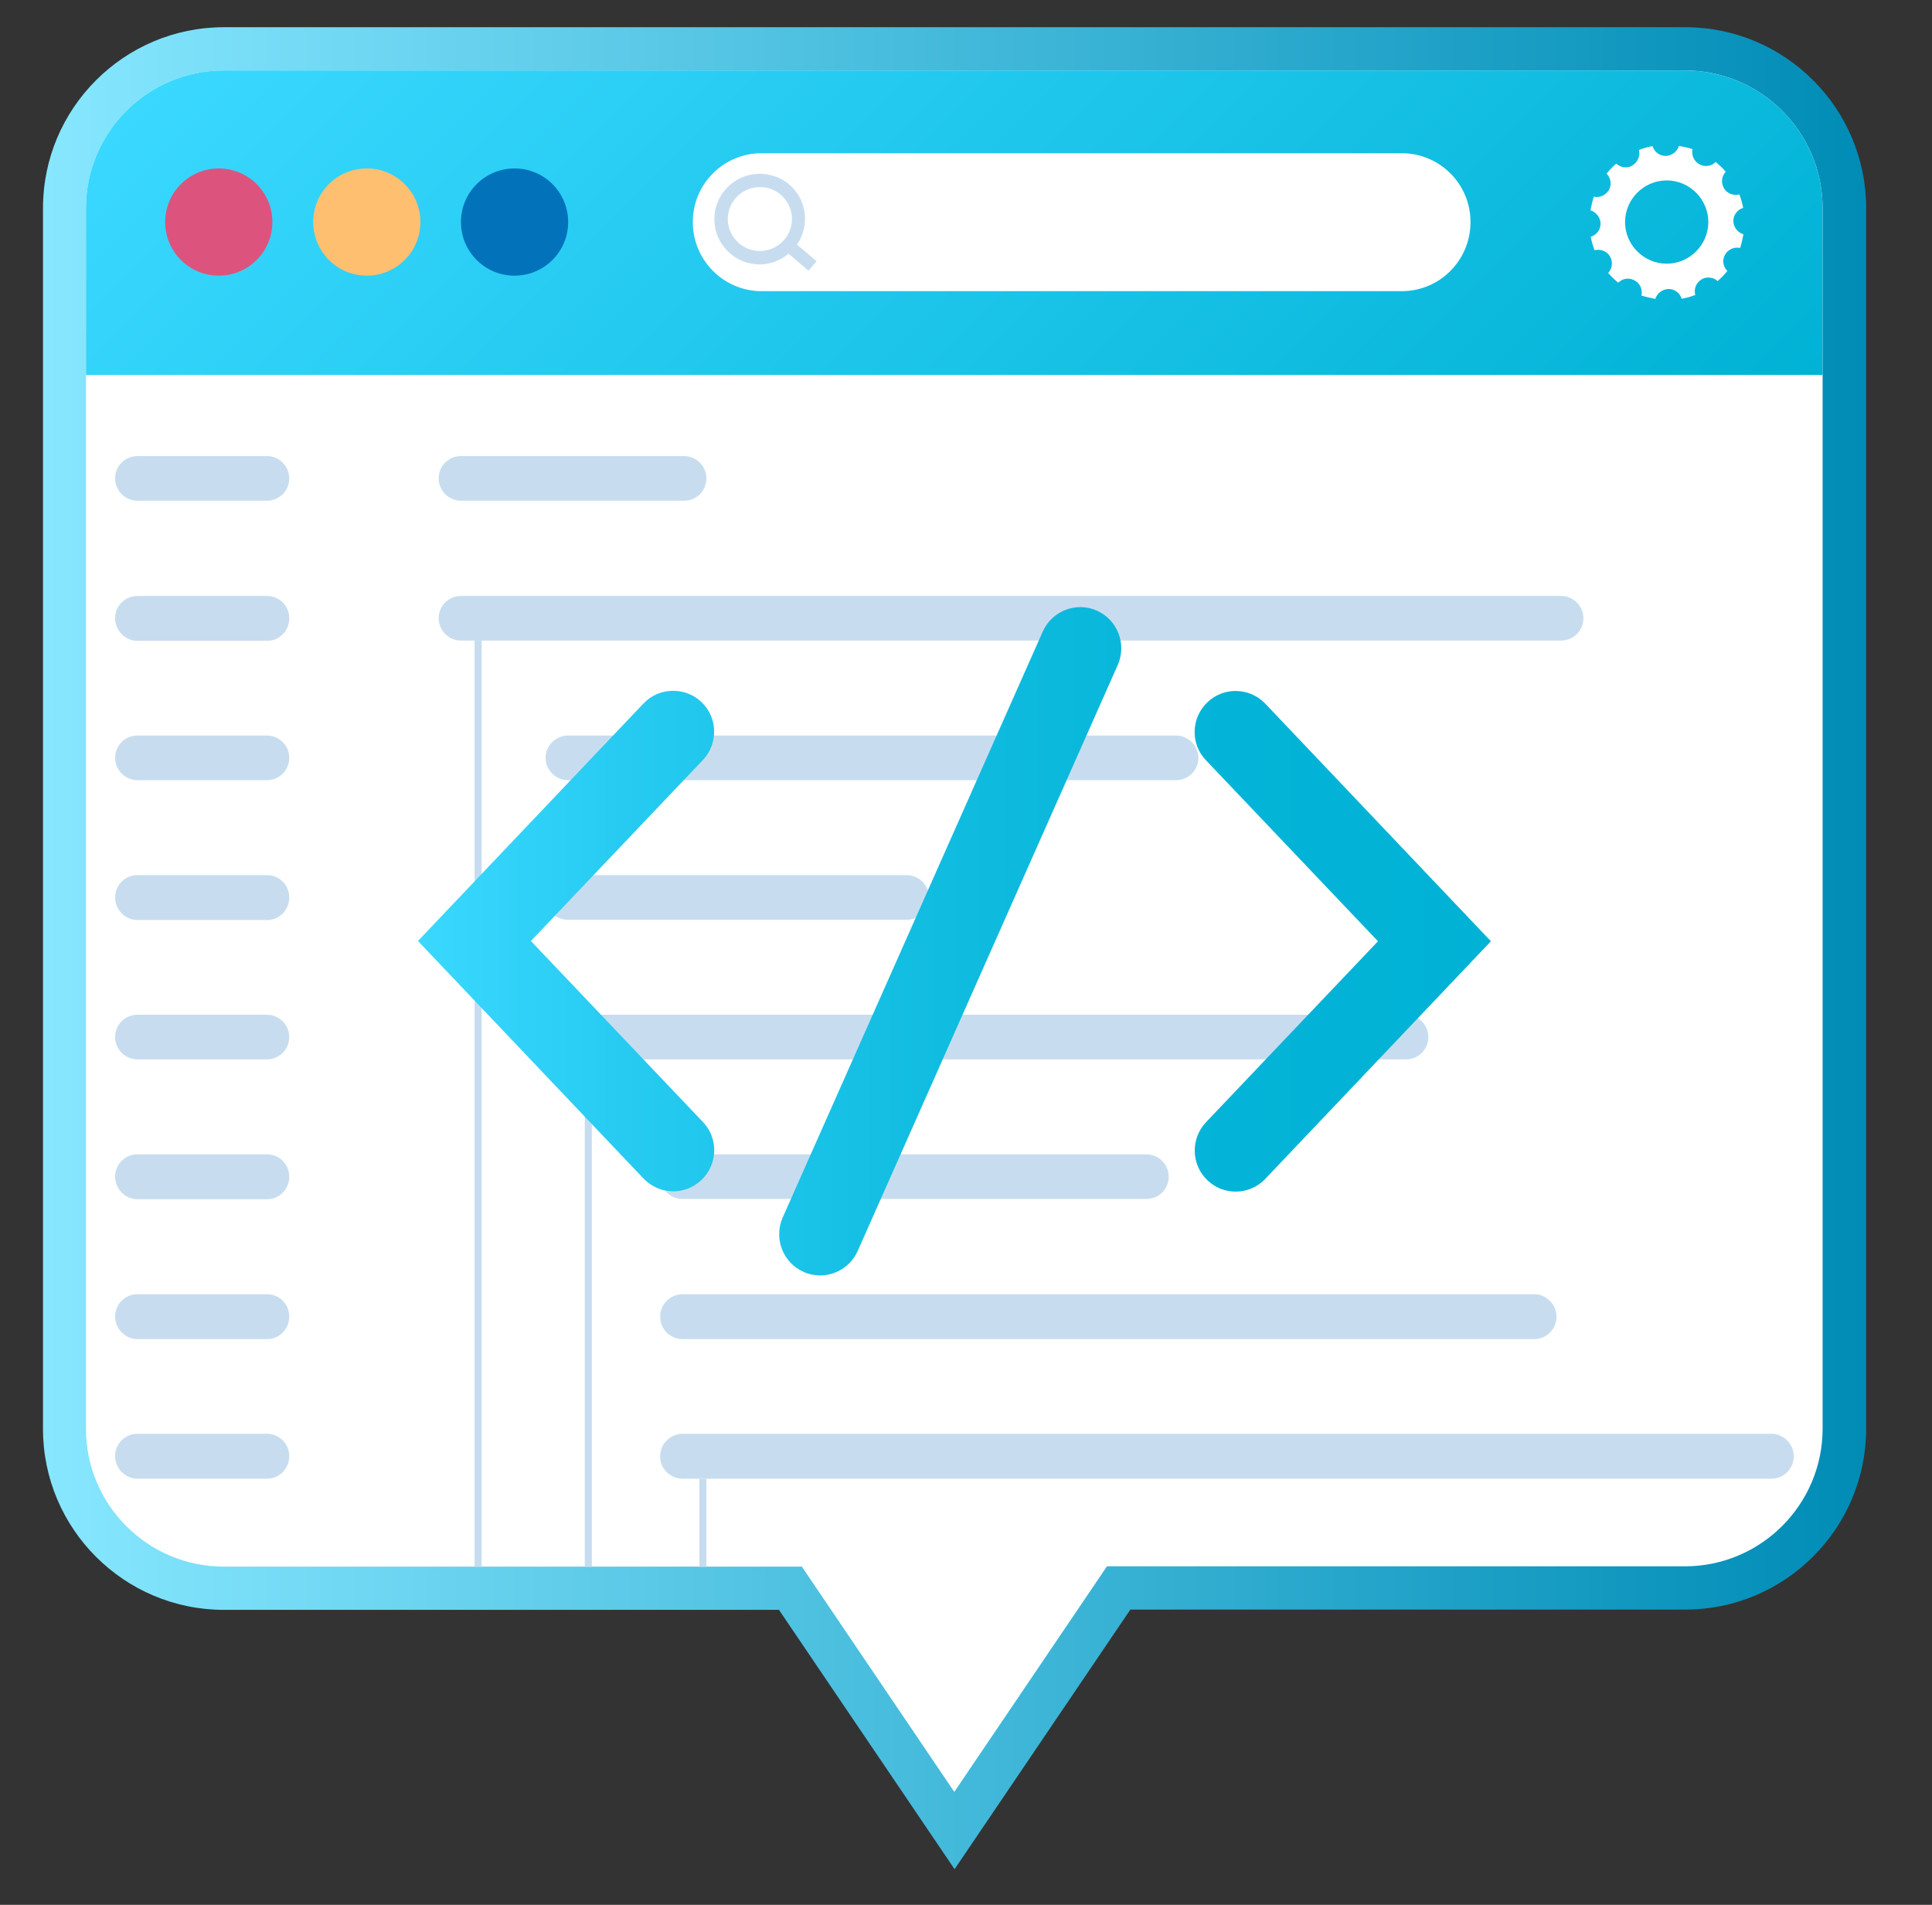 <svg width="71" height="70" viewBox="0 0 71 70" fill="none" xmlns="http://www.w3.org/2000/svg">
<rect x="0" y="0" width="71" height="70" fill="#333333" stroke="none"/>
<path d="M28.62 59.16H8.23C4.56 59.16 1.58 56.18 1.58 52.51V7.65C1.58 3.98 4.56 1 8.23 1H61.93C65.6 1 68.58 3.98 68.58 7.65V52.5C68.58 56.17 65.6 59.15 61.93 59.15H41.54L35.08 68.69L28.62 59.15V59.16Z" fill="url(#paint0_linear_1_320)"/>
<path d="M29.46 57.57H8.22C5.43 57.57 3.16 55.3 3.16 52.51V7.65C3.16 4.86 5.43 2.59 8.22 2.59H61.92C64.71 2.59 66.98 4.86 66.98 7.65V52.5C66.98 55.29 64.71 57.56 61.92 57.56H40.68L35.07 65.85L29.46 57.56V57.57Z" fill="white"/>
<path d="M66.98 13.78V7.65C66.98 4.86 64.71 2.59 61.92 2.59H8.22C5.43 2.59 3.16 4.86 3.16 7.65V13.78H66.98Z" fill="url(#paint1_linear_1_320)"/>
<path d="M60.82 10.98C60.65 10.95 60.48 10.91 60.32 10.86C60.37 10.65 60.28 10.42 60.08 10.31C60 10.27 59.92 10.24 59.83 10.24C59.69 10.24 59.57 10.29 59.47 10.39C59.34 10.28 59.21 10.16 59.1 10.03C59.25 9.87 59.28 9.63 59.17 9.43C59.08 9.27 58.91 9.18 58.73 9.18C58.69 9.18 58.64 9.18 58.6 9.2C58.54 9.04 58.49 8.87 58.46 8.7C58.67 8.64 58.82 8.44 58.82 8.22C58.82 8 58.66 7.79 58.45 7.73C58.48 7.56 58.52 7.39 58.57 7.23C58.61 7.23 58.64 7.24 58.68 7.24C58.86 7.24 59.03 7.14 59.12 6.99C59.24 6.79 59.2 6.54 59.04 6.38C59.15 6.25 59.27 6.12 59.4 6.01C59.49 6.1 59.61 6.15 59.74 6.15C59.83 6.15 59.92 6.13 59.99 6.08C60.19 5.96 60.28 5.73 60.23 5.51C60.39 5.45 60.56 5.4 60.73 5.37C60.79 5.58 60.99 5.73 61.21 5.73C61.43 5.73 61.64 5.57 61.7 5.36C61.87 5.39 62.04 5.43 62.2 5.48C62.15 5.69 62.25 5.92 62.44 6.03C62.52 6.07 62.6 6.1 62.69 6.1C62.83 6.1 62.95 6.05 63.05 5.95C63.18 6.06 63.31 6.18 63.42 6.31C63.27 6.47 63.24 6.71 63.35 6.91C63.44 7.07 63.61 7.16 63.79 7.16C63.83 7.16 63.88 7.16 63.92 7.14C63.98 7.3 64.03 7.47 64.06 7.64C63.85 7.7 63.7 7.9 63.7 8.12C63.7 8.34 63.86 8.55 64.07 8.61C64.04 8.78 64 8.95 63.95 9.11C63.91 9.11 63.88 9.1 63.84 9.1C63.66 9.1 63.49 9.2 63.4 9.35C63.28 9.55 63.32 9.8 63.48 9.96C63.37 10.09 63.25 10.22 63.12 10.33C63.03 10.24 62.9 10.2 62.78 10.2C62.69 10.2 62.6 10.22 62.53 10.27C62.33 10.39 62.24 10.62 62.3 10.84C62.14 10.9 61.97 10.95 61.8 10.98C61.74 10.77 61.54 10.62 61.32 10.62C61.1 10.62 60.89 10.78 60.83 10.99L60.82 10.98ZM61.25 6.63C60.41 6.63 59.72 7.32 59.72 8.16C59.72 9 60.41 9.69 61.25 9.69C62.09 9.69 62.78 9 62.78 8.16C62.78 7.32 62.09 6.63 61.25 6.63Z" fill="white"/>
<path d="M10.01 8.16C10.01 9.25 9.13 10.13 8.04 10.13C6.95 10.13 6.07 9.25 6.07 8.16C6.07 7.07 6.95 6.19 8.04 6.19C9.13 6.19 10.01 7.07 10.01 8.16Z" fill="#DC547E"/>
<path d="M15.45 8.16C15.45 9.25 14.57 10.13 13.48 10.13C12.39 10.13 11.51 9.25 11.51 8.16C11.51 7.07 12.39 6.19 13.48 6.19C14.57 6.19 15.45 7.07 15.45 8.16Z" fill="#FEBF70"/>
<path d="M20.88 8.16C20.88 9.25 20 10.13 18.91 10.13C17.82 10.13 16.94 9.25 16.94 8.16C16.94 7.07 17.82 6.19 18.91 6.19C20 6.19 20.88 7.07 20.88 8.16Z" fill="#0273BA"/>
<path d="M51.51 5.63H27.99C26.59 5.63 25.46 6.76 25.46 8.16C25.46 9.56 26.59 10.7 27.99 10.7H51.51C52.91 10.7 54.04 9.57 54.04 8.16C54.04 6.75 52.9 5.63 51.51 5.63Z" fill="white"/>
<path d="M30.01 9.6L29.29 8.99C29.54 8.62 29.65 8.16 29.54 7.66C29.4 7.05 28.91 6.56 28.3 6.43C27.09 6.16 26.04 7.21 26.29 8.41C26.42 9.01 26.89 9.5 27.48 9.66C28.06 9.81 28.59 9.65 28.98 9.32L29.71 9.95L30 9.61L30.01 9.6ZM26.76 8.24C26.64 7.44 27.31 6.77 28.11 6.89C28.61 6.96 29.01 7.37 29.09 7.86C29.21 8.65 28.54 9.33 27.74 9.21C27.24 9.13 26.84 8.73 26.76 8.23V8.24Z" fill="#C7DDEF"/>
<path d="M9.81 16.76H5.05C4.59 16.76 4.23 17.13 4.23 17.58C4.23 18.03 4.6 18.4 5.05 18.4H9.81C10.27 18.4 10.63 18.03 10.63 17.58C10.63 17.13 10.26 16.76 9.81 16.76Z" fill="#C7DDEF"/>
<path d="M9.81 21.9H5.05C4.59 21.9 4.23 22.27 4.23 22.72C4.23 23.17 4.6 23.55 5.05 23.55H9.81C10.27 23.55 10.63 23.18 10.63 22.72C10.63 22.26 10.26 21.9 9.81 21.9Z" fill="#C7DDEF"/>
<path d="M9.81 27.03H5.05C4.59 27.03 4.23 27.4 4.23 27.85C4.23 28.3 4.6 28.67 5.05 28.67H9.81C10.27 28.67 10.63 28.3 10.63 27.85C10.63 27.4 10.26 27.03 9.81 27.03Z" fill="#C7DDEF"/>
<path d="M9.81 32.16H5.05C4.59 32.16 4.23 32.53 4.23 32.98C4.23 33.43 4.6 33.81 5.05 33.81H9.81C10.27 33.81 10.63 33.44 10.63 32.98C10.63 32.52 10.26 32.16 9.81 32.16Z" fill="#C7DDEF"/>
<path d="M9.81 37.29H5.05C4.59 37.29 4.23 37.66 4.23 38.11C4.23 38.56 4.6 38.93 5.05 38.93H9.81C10.27 38.93 10.63 38.56 10.63 38.11C10.63 37.66 10.26 37.29 9.81 37.29Z" fill="#C7DDEF"/>
<path d="M9.81 42.42H5.05C4.59 42.42 4.23 42.79 4.23 43.24C4.23 43.69 4.6 44.07 5.05 44.07H9.81C10.27 44.07 10.63 43.7 10.63 43.24C10.63 42.78 10.26 42.42 9.81 42.42Z" fill="#C7DDEF"/>
<path d="M9.81 47.56H5.05C4.59 47.56 4.23 47.93 4.23 48.38C4.23 48.83 4.6 49.21 5.05 49.21H9.81C10.27 49.21 10.63 48.84 10.63 48.38C10.63 47.92 10.26 47.56 9.81 47.56Z" fill="#C7DDEF"/>
<path d="M9.81 52.69H5.05C4.59 52.69 4.23 53.06 4.23 53.51C4.23 53.96 4.6 54.34 5.05 54.34H9.81C10.27 54.34 10.63 53.97 10.63 53.51C10.63 53.05 10.26 52.69 9.81 52.69Z" fill="#C7DDEF"/>
<path d="M57.37 21.9H16.94C16.48 21.9 16.12 22.27 16.12 22.72C16.12 23.17 16.49 23.54 16.94 23.54H57.37C57.83 23.54 58.19 23.17 58.19 22.72C58.19 22.27 57.82 21.9 57.37 21.9Z" fill="#C7DDEF"/>
<path d="M43.22 27.03H20.88C20.42 27.03 20.05 27.4 20.05 27.85C20.05 28.3 20.42 28.67 20.88 28.67H43.22C43.68 28.67 44.04 28.3 44.04 27.85C44.04 27.4 43.67 27.03 43.22 27.03Z" fill="#C7DDEF"/>
<path d="M33.32 32.16H20.87C20.41 32.16 20.04 32.53 20.04 32.98C20.04 33.43 20.41 33.8 20.87 33.8H33.32C33.78 33.8 34.14 33.43 34.14 32.98C34.14 32.53 33.77 32.16 33.32 32.16Z" fill="#C7DDEF"/>
<path d="M51.67 37.29H20.87C20.41 37.29 20.04 37.66 20.04 38.11C20.04 38.56 20.41 38.93 20.87 38.93H51.67C52.13 38.93 52.49 38.56 52.49 38.11C52.49 37.66 52.12 37.29 51.67 37.29Z" fill="#C7DDEF"/>
<path d="M42.13 42.42H25.09C24.63 42.42 24.26 42.79 24.26 43.24C24.26 43.69 24.63 44.06 25.09 44.06H42.13C42.59 44.06 42.95 43.69 42.95 43.24C42.95 42.79 42.58 42.42 42.13 42.42Z" fill="#C7DDEF"/>
<path d="M56.38 47.56H25.09C24.63 47.56 24.26 47.93 24.26 48.39C24.26 48.85 24.63 49.21 25.09 49.21H56.38C56.84 49.21 57.2 48.84 57.2 48.39C57.2 47.94 56.83 47.56 56.38 47.56Z" fill="#C7DDEF"/>
<path d="M65.1 52.69H25.09C24.63 52.69 24.26 53.06 24.26 53.52C24.26 53.98 24.63 54.34 25.09 54.34H65.1C65.55 54.34 65.92 53.97 65.92 53.52C65.92 53.07 65.55 52.69 65.1 52.69Z" fill="#C7DDEF"/>
<path d="M25.14 16.76H16.94C16.48 16.76 16.12 17.13 16.12 17.58C16.12 18.03 16.49 18.4 16.94 18.4H25.14C25.6 18.4 25.96 18.03 25.96 17.58C25.96 17.13 25.59 16.76 25.14 16.76Z" fill="#C7DDEF"/>
<path d="M17.7 23.54H17.44V57.58H17.7V23.54Z" fill="#C7DDEF"/>
<path d="M21.75 38.94H21.49V57.58H21.75V38.94Z" fill="#C7DDEF"/>
<path d="M25.96 54.34H25.7V57.58H25.96V54.34Z" fill="#C7DDEF"/>
<path d="M41.08 24.43L31.52 45.97C31.27 46.53 30.72 46.87 30.14 46.87C29.94 46.87 29.73 46.83 29.53 46.74C28.77 46.4 28.43 45.51 28.76 44.75L38.32 23.21C38.66 22.45 39.55 22.1 40.31 22.44C41.07 22.78 41.41 23.67 41.08 24.43ZM46.5 25.86C45.93 25.26 44.97 25.23 44.37 25.81C43.77 26.38 43.74 27.34 44.32 27.94L50.64 34.59L44.32 41.24C43.75 41.84 43.77 42.8 44.37 43.37C44.66 43.65 45.03 43.79 45.41 43.79C45.81 43.79 46.21 43.63 46.5 43.32L54.79 34.59L46.5 25.86ZM25.78 25.8C25.18 25.23 24.22 25.25 23.65 25.85L15.36 34.58L23.65 43.31C23.95 43.62 24.34 43.78 24.74 43.78C25.11 43.78 25.49 43.64 25.78 43.36C26.38 42.79 26.41 41.83 25.83 41.23L19.51 34.58L25.83 27.93C26.4 27.33 26.38 26.37 25.78 25.8Z" fill="url(#paint2_linear_1_320)"/>
<defs>
<linearGradient id="paint0_linear_1_320" x1="1.57" y1="34.85" x2="68.58" y2="34.85" gradientUnits="userSpaceOnUse">
<stop stop-color="#87E7FF"/>
<stop offset="1" stop-color="#008CB6"/>
</linearGradient>
<linearGradient id="paint1_linear_1_320" x1="17.06" y1="-8.34" x2="53.08" y2="27.68" gradientUnits="userSpaceOnUse">
<stop stop-color="#3AD8FF"/>
<stop offset="1" stop-color="#00B2D5"/>
</linearGradient>
<linearGradient id="paint2_linear_1_320" x1="15.35" y1="34.59" x2="54.79" y2="34.59" gradientUnits="userSpaceOnUse">
<stop stop-color="#3AD8FF"/>
<stop offset="0.19" stop-color="#27CBF1"/>
<stop offset="0.47" stop-color="#11BDE1"/>
<stop offset="0.75" stop-color="#04B4D8"/>
<stop offset="1" stop-color="#00B2D5"/>
</linearGradient>
</defs>
</svg>

